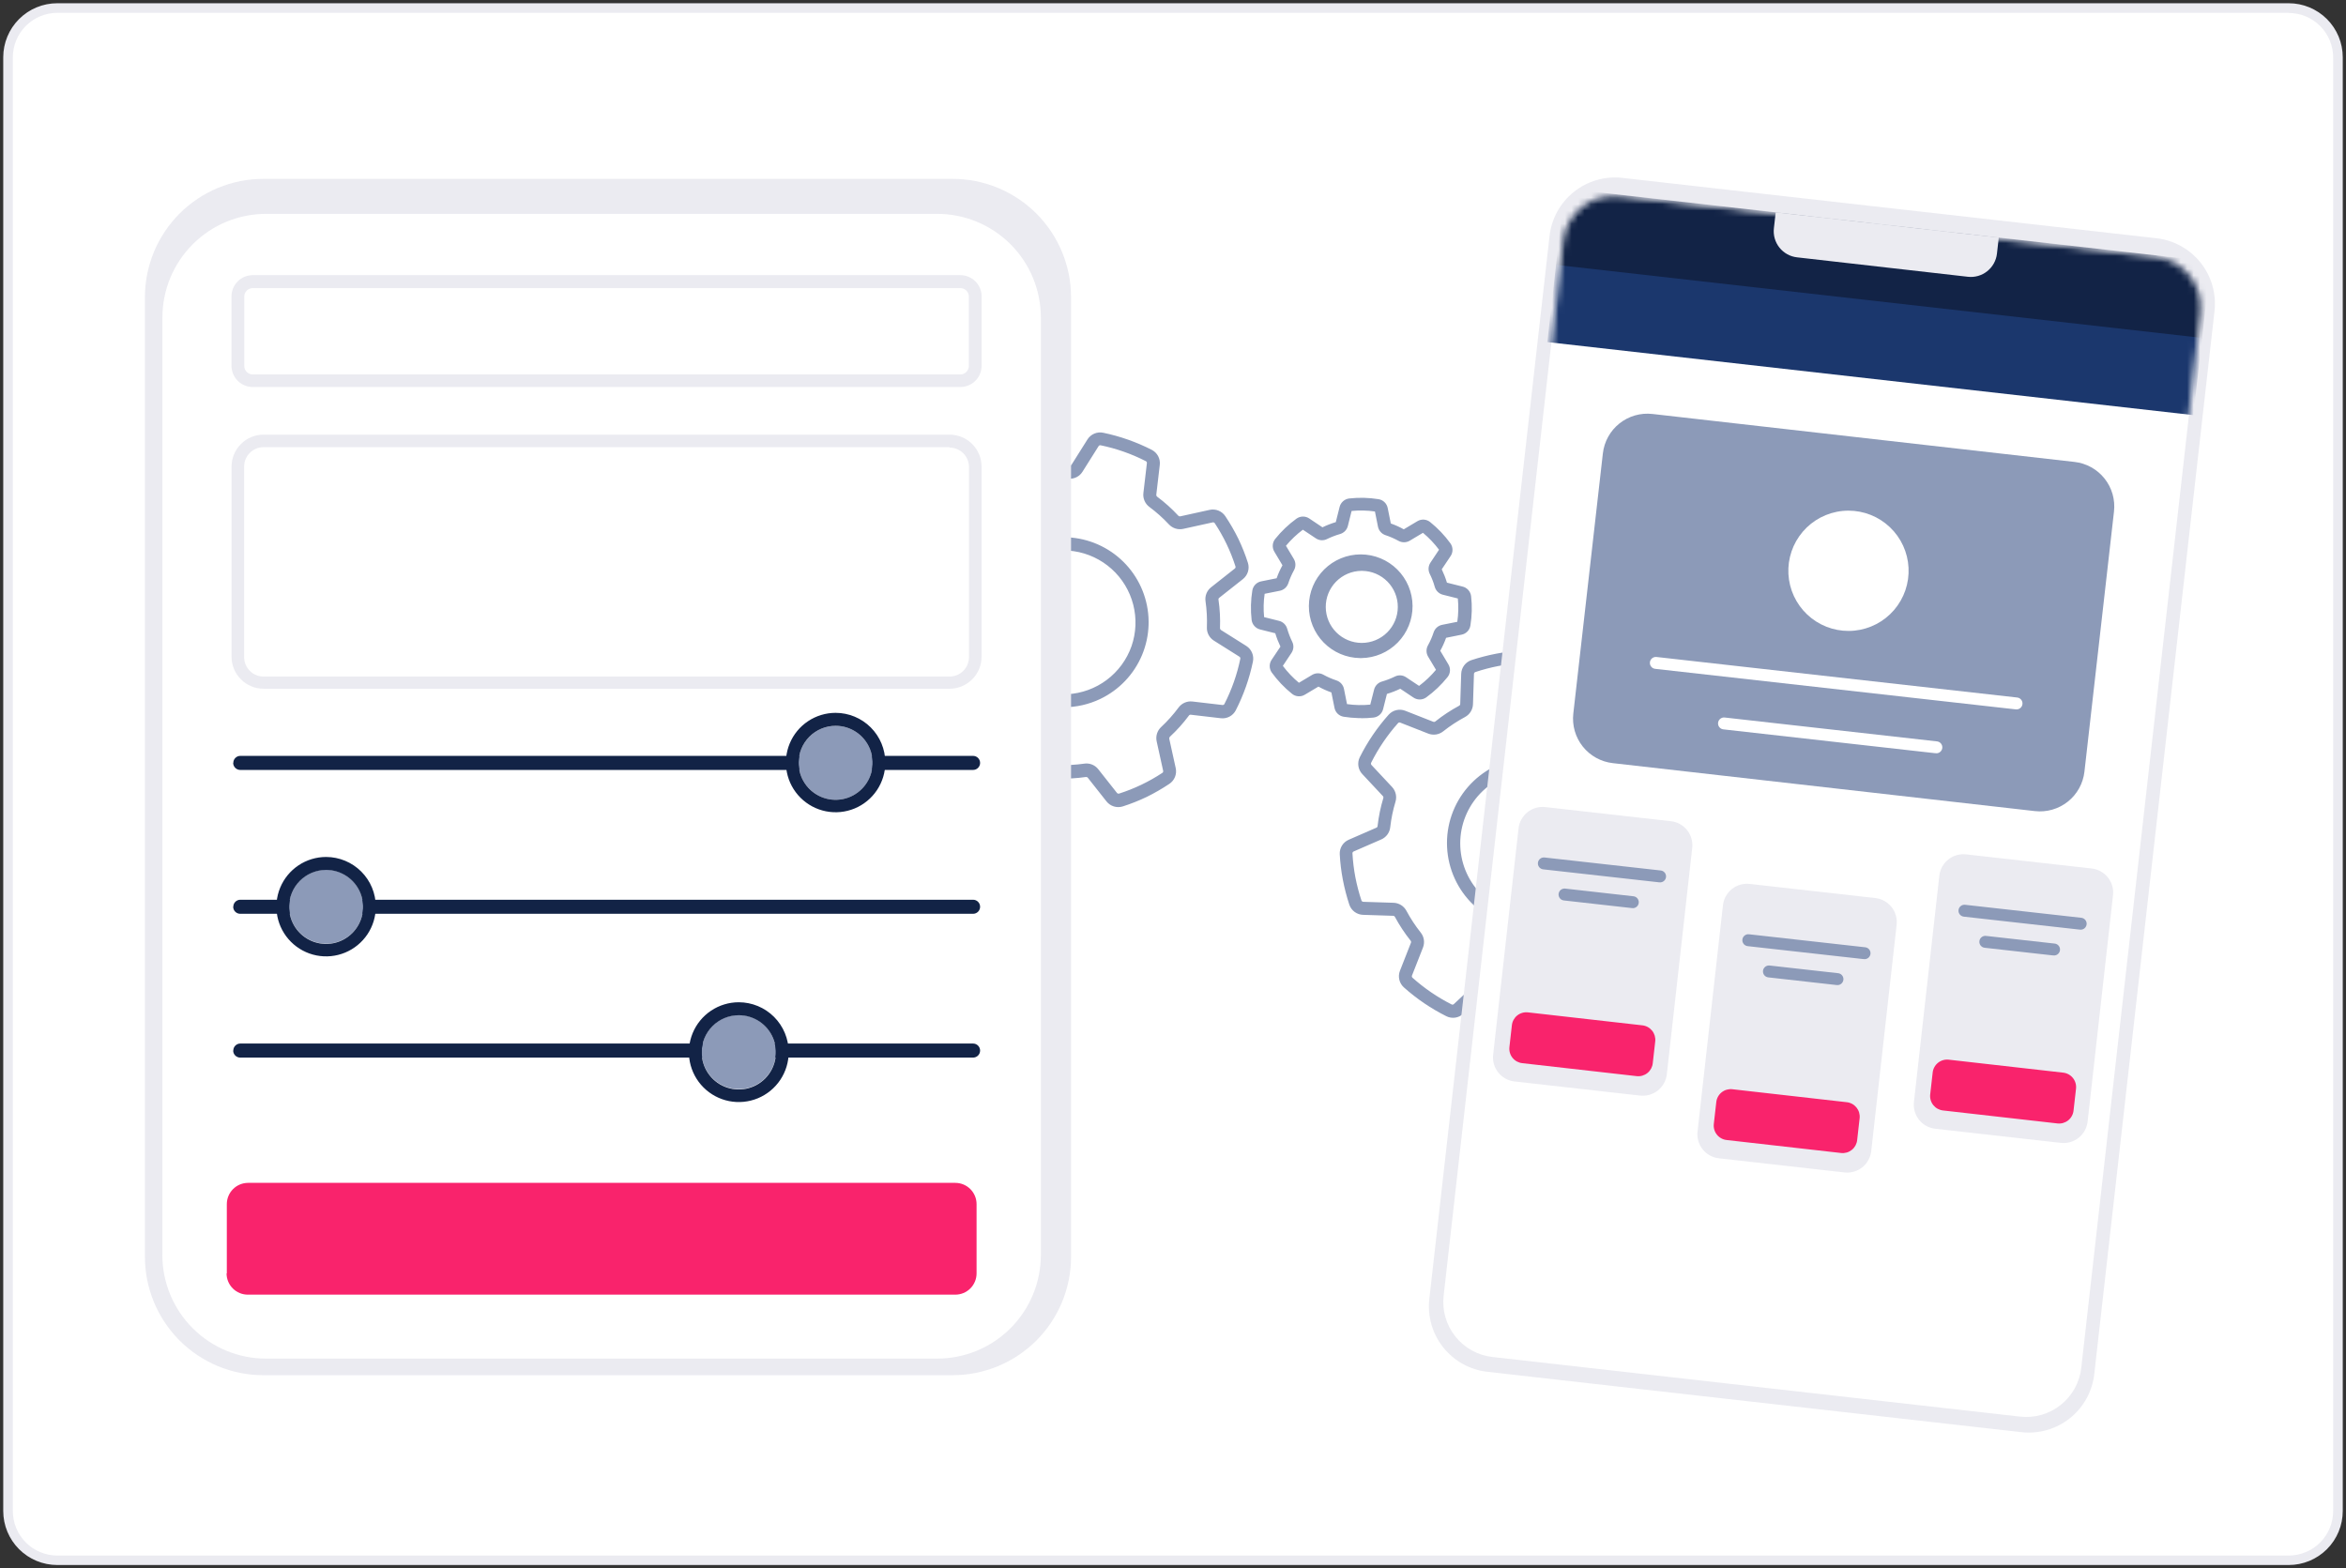 <svg width="362" height="242" viewBox="0 0 362 242" fill="none" xmlns="http://www.w3.org/2000/svg">
	<rect x="0" y="0" width="362" height="242" fill="#333333" stroke="none"/>
	<path d="M1 233.16V8.84C1 6.761 1.826 4.767 3.296 3.296C4.767 1.826 6.761 1 8.84 1H353.16C355.239 1 357.233 1.826 358.704 3.296C360.174 4.767 361 6.761 361 8.84V233.16C361 234.19 360.797 235.209 360.403 236.16C360.009 237.111 359.432 237.976 358.704 238.704C357.976 239.432 357.111 240.009 356.16 240.403C355.209 240.797 354.19 241 353.16 241H8.84C6.761 241 4.767 240.174 3.296 238.704C1.826 237.233 1 235.239 1 233.16Z" fill="white"/>
	<path d="M1 233.16V8.84C1 6.761 1.826 4.767 3.296 3.296C4.767 1.826 6.761 1 8.84 1H353.16C355.239 1 357.233 1.826 358.704 3.296C360.174 4.767 361 6.761 361 8.84V233.16C361 234.19 360.797 235.209 360.403 236.16C360.009 237.111 359.432 237.976 358.704 238.704C357.976 239.432 357.111 240.009 356.16 240.403C355.209 240.797 354.19 241 353.16 241H8.84C6.761 241 4.767 240.174 3.296 238.704C1.826 237.233 1 235.239 1 233.16Z" stroke="#EBEBF1" stroke-miterlimit="10"/>
	<path d="M353.16 1H8.84C6.761 1 4.767 1.826 3.296 3.296C1.826 4.767 1 6.761 1 8.84V233.16C1 235.239 1.826 237.233 3.296 238.704C4.767 240.174 6.761 241 8.84 241H353.16C354.19 241 355.209 240.797 356.16 240.403C357.111 240.009 357.976 239.432 358.704 238.704C359.432 237.976 360.009 237.111 360.403 236.16C360.797 235.209 361 234.19 361 233.16V8.84C361 6.761 360.174 4.767 358.704 3.296C357.233 1.826 355.239 1 353.16 1ZM353.16 2C354.979 2.003 356.722 2.726 358.008 4.012C359.294 5.298 360.017 7.041 360.02 8.86V233.18C360.017 234.999 359.294 236.742 358.008 238.028C356.722 239.314 354.979 240.037 353.16 240.04H8.84C7.021 240.037 5.278 239.314 3.992 238.028C2.706 236.742 1.983 234.999 1.98 233.18V8.84C1.983 7.021 2.706 5.278 3.992 3.992C5.278 2.706 7.021 1.983 8.84 1.98H353.16" fill="#EBEBF1"/>
	<path d="M210.06 88.09C208.592 88.108 207.191 88.707 206.162 89.755C205.133 90.803 204.561 92.216 204.571 93.684C204.58 95.153 205.17 96.558 206.211 97.593C207.253 98.628 208.662 99.209 210.13 99.209C211.599 99.209 213.008 98.628 214.05 97.593C215.091 96.558 215.681 95.153 215.69 93.684C215.7 92.216 215.127 90.803 214.099 89.755C213.07 88.707 211.669 88.108 210.2 88.09H210.06ZM210.06 101.55H209.87C207.757 101.525 205.74 100.664 204.258 99.156C202.777 97.649 201.953 95.616 201.966 93.503C201.978 91.389 202.827 89.367 204.325 87.876C205.824 86.386 207.852 85.55 209.965 85.55C212.079 85.55 214.107 86.386 215.606 87.876C217.104 89.367 217.953 91.389 217.965 93.503C217.978 95.616 217.154 97.649 215.672 99.156C214.191 100.664 212.174 101.525 210.06 101.55ZM154.06 100.81C155.01 102.797 156.527 104.457 158.421 105.581C160.315 106.706 162.499 107.243 164.698 107.125C166.897 107.007 169.012 106.24 170.775 104.92C172.537 103.6 173.869 101.787 174.6 99.71C175.317 97.64 175.407 95.405 174.859 93.285C174.311 91.165 173.15 89.253 171.521 87.789C169.892 86.326 167.868 85.375 165.701 85.057C163.534 84.739 161.322 85.067 159.34 86C156.679 87.277 154.633 89.558 153.651 92.341C152.668 95.125 152.83 98.185 154.1 100.85L154.06 100.81ZM164.12 109.14C160.893 109.14 157.779 107.951 155.373 105.8C152.967 103.649 151.439 100.686 151.08 97.479C150.721 94.272 151.556 91.045 153.427 88.415C155.297 85.785 158.072 83.937 161.219 83.224C164.367 82.511 167.667 82.983 170.488 84.55C173.31 86.117 175.454 88.668 176.513 91.717C177.571 94.766 177.468 98.098 176.225 101.076C174.981 104.054 172.683 106.469 169.77 107.86C168.006 108.701 166.075 109.138 164.12 109.14ZM207.84 108.65C209.033 108.823 210.242 108.849 211.44 108.73L212.031 106.41C212.106 106.115 212.258 105.846 212.47 105.628C212.682 105.411 212.948 105.253 213.24 105.17C213.928 104.97 214.597 104.712 215.24 104.4C215.512 104.261 215.816 104.198 216.121 104.217C216.425 104.237 216.718 104.338 216.97 104.51L218.97 105.84C219.935 105.118 220.811 104.286 221.58 103.36L220.35 101.3C220.199 101.037 220.119 100.738 220.119 100.435C220.119 100.131 220.199 99.832 220.35 99.57C220.703 98.932 220.995 98.262 221.22 97.57C221.318 97.281 221.489 97.023 221.717 96.821C221.945 96.619 222.222 96.481 222.52 96.42L224.87 95.95C225.044 94.757 225.07 93.548 224.95 92.35L222.63 91.77C222.336 91.694 222.067 91.542 221.849 91.33C221.632 91.118 221.473 90.852 221.39 90.56C221.2 89.87 220.942 89.2 220.62 88.56C220.484 88.288 220.421 87.985 220.438 87.681C220.456 87.377 220.553 87.084 220.72 86.829L222.05 84.829C221.329 83.865 220.497 82.989 219.57 82.219L217.51 83.45C217.247 83.599 216.949 83.678 216.645 83.678C216.342 83.678 216.044 83.599 215.781 83.45C215.142 83.099 214.473 82.807 213.781 82.579C213.492 82.483 213.234 82.311 213.032 82.083C212.83 81.855 212.692 81.578 212.63 81.28L212.16 78.93C211.564 78.84 210.963 78.79 210.36 78.78C209.76 78.763 209.158 78.787 208.56 78.85L207.98 81.17C207.905 81.464 207.753 81.733 207.541 81.951C207.328 82.168 207.063 82.327 206.77 82.41C206.083 82.609 205.414 82.867 204.77 83.18C204.499 83.318 204.195 83.381 203.89 83.362C203.586 83.342 203.292 83.241 203.04 83.07L201.04 81.74C200.076 82.461 199.2 83.293 198.43 84.219L199.66 86.28C199.81 86.543 199.889 86.841 199.889 87.145C199.889 87.448 199.81 87.746 199.66 88.01C199.309 88.648 199.018 89.317 198.79 90.01C198.693 90.298 198.522 90.556 198.294 90.758C198.066 90.96 197.789 91.099 197.49 91.16L195.14 91.63C194.967 92.822 194.94 94.031 195.06 95.23L197.38 95.81C197.675 95.885 197.944 96.037 198.162 96.249C198.379 96.462 198.537 96.727 198.62 97.02C198.82 97.707 199.078 98.376 199.39 99.02C199.529 99.291 199.592 99.595 199.573 99.9C199.553 100.204 199.452 100.498 199.281 100.75L197.95 102.75C198.672 103.714 199.504 104.59 200.43 105.36L202.49 104.13C202.755 103.977 203.055 103.896 203.36 103.896C203.666 103.896 203.966 103.977 204.23 104.13C204.868 104.483 205.538 104.774 206.23 105C206.519 105.097 206.777 105.268 206.979 105.496C207.181 105.724 207.319 106.001 207.38 106.3L207.85 108.65H207.84ZM209.99 110.81H209.59C208.833 110.788 208.079 110.718 207.33 110.6C206.984 110.543 206.663 110.381 206.41 110.136C206.158 109.891 205.987 109.575 205.92 109.23L205.44 106.85C204.75 106.606 204.081 106.305 203.44 105.95L201.36 107.19C201.055 107.38 200.698 107.469 200.34 107.446C199.981 107.423 199.638 107.288 199.36 107.06C198.179 106.11 197.13 105.007 196.24 103.78C196.033 103.487 195.922 103.138 195.922 102.78C195.922 102.421 196.033 102.072 196.24 101.78L197.58 99.78C197.26 99.115 196.992 98.426 196.78 97.719L194.43 97.13C194.09 97.043 193.783 96.856 193.551 96.591C193.319 96.327 193.172 95.999 193.13 95.65C192.96 94.142 192.997 92.618 193.24 91.12C193.297 90.773 193.459 90.452 193.704 90.2C193.949 89.947 194.265 89.776 194.61 89.71L196.99 89.23C197.234 88.539 197.535 87.87 197.89 87.23L196.65 85.15C196.46 84.844 196.371 84.487 196.394 84.129C196.417 83.77 196.553 83.428 196.78 83.15C197.73 81.968 198.833 80.919 200.06 80.03C200.353 79.823 200.702 79.711 201.06 79.711C201.419 79.711 201.768 79.823 202.06 80.03L204.06 81.37C204.725 81.049 205.414 80.781 206.12 80.57L206.71 78.219C206.797 77.879 206.985 77.572 207.249 77.34C207.513 77.108 207.841 76.961 208.19 76.92C208.944 76.836 209.702 76.803 210.46 76.82C211.218 76.841 211.972 76.911 212.72 77.03C213.067 77.087 213.388 77.248 213.64 77.493C213.893 77.738 214.064 78.055 214.13 78.4L214.61 80.78C215.301 81.023 215.97 81.324 216.61 81.68L218.69 80.439C218.996 80.249 219.353 80.16 219.711 80.183C220.07 80.207 220.413 80.342 220.69 80.57C221.872 81.519 222.921 82.622 223.81 83.85C224.018 84.142 224.129 84.491 224.129 84.85C224.129 85.208 224.018 85.557 223.81 85.85L222.47 87.85C222.79 88.515 223.057 89.203 223.27 89.91L225.62 90.5C225.979 90.573 226.305 90.757 226.553 91.026C226.801 91.296 226.957 91.636 227 92C227.171 93.507 227.134 95.032 226.89 96.53C226.834 96.876 226.672 97.198 226.427 97.45C226.182 97.702 225.866 97.873 225.52 97.939L223.14 98.42C222.897 99.11 222.596 99.779 222.24 100.42L223.48 102.5C223.671 102.805 223.76 103.162 223.737 103.52C223.714 103.879 223.578 104.222 223.35 104.5C222.401 105.681 221.298 106.73 220.07 107.62C219.778 107.827 219.429 107.938 219.07 107.938C218.712 107.938 218.363 107.827 218.07 107.62L216.07 106.28C215.406 106.601 214.717 106.868 214.01 107.08L213.42 109.43C213.335 109.771 213.148 110.078 212.884 110.311C212.619 110.543 212.29 110.689 211.94 110.73C211.323 110.797 210.702 110.831 210.08 110.83L209.99 110.81ZM146.2 110.27C146.522 110.27 146.84 110.337 147.134 110.466C147.428 110.595 147.693 110.783 147.91 111.02C148.828 112.002 149.832 112.898 150.91 113.7C151.238 113.942 151.497 114.267 151.66 114.64C151.823 115.014 151.885 115.424 151.84 115.83L151.3 120.45C151.291 120.51 151.3 120.573 151.327 120.628C151.353 120.684 151.397 120.73 151.45 120.76C153.662 121.891 156.017 122.719 158.45 123.22C158.511 123.229 158.574 123.22 158.629 123.194C158.685 123.167 158.73 123.123 158.76 123.07L161.24 119.13C161.461 118.786 161.766 118.506 162.127 118.317C162.489 118.127 162.893 118.035 163.3 118.05C164.637 118.1 165.976 118.03 167.3 117.84C167.703 117.778 168.116 117.824 168.495 117.974C168.874 118.123 169.207 118.37 169.46 118.69L172.35 122.35C172.388 122.399 172.44 122.436 172.499 122.455C172.557 122.475 172.621 122.476 172.68 122.46C175.044 121.705 177.291 120.628 179.36 119.26C179.411 119.225 179.449 119.176 179.471 119.118C179.492 119.061 179.495 118.999 179.48 118.94L178.48 114.4C178.392 114.001 178.411 113.586 178.533 113.196C178.656 112.806 178.879 112.456 179.18 112.18C180.162 111.263 181.059 110.258 181.86 109.18C182.102 108.851 182.427 108.592 182.801 108.429C183.175 108.265 183.585 108.204 183.99 108.25L188.62 108.79C188.681 108.799 188.744 108.79 188.799 108.763C188.855 108.737 188.9 108.693 188.93 108.64C190.062 106.428 190.89 104.073 191.39 101.64C191.399 101.579 191.389 101.517 191.362 101.462C191.336 101.407 191.293 101.361 191.24 101.33L187.3 98.85C186.955 98.632 186.675 98.326 186.486 97.964C186.298 97.602 186.21 97.197 186.23 96.79C186.281 95.453 186.211 94.114 186.02 92.79C185.959 92.387 186.005 91.974 186.154 91.595C186.304 91.216 186.551 90.883 186.87 90.63L190.53 87.74C190.581 87.703 190.618 87.651 190.638 87.592C190.658 87.533 190.659 87.469 190.64 87.41C189.886 85.046 188.809 82.799 187.44 80.73C187.406 80.679 187.356 80.641 187.299 80.62C187.242 80.598 187.18 80.595 187.12 80.61L182.58 81.61C182.182 81.698 181.766 81.68 181.377 81.557C180.987 81.434 180.637 81.211 180.36 80.91C179.443 79.928 178.439 79.031 177.36 78.23C177.032 77.988 176.773 77.663 176.61 77.289C176.446 76.915 176.384 76.505 176.43 76.1L176.97 71.48C176.98 71.419 176.971 71.356 176.944 71.301C176.918 71.246 176.874 71.2 176.82 71.17C174.609 70.038 172.254 69.21 169.82 68.71C169.76 68.7 169.697 68.709 169.642 68.736C169.586 68.763 169.54 68.806 169.51 68.86L167.03 72.8C166.814 73.146 166.509 73.428 166.147 73.616C165.784 73.805 165.378 73.892 164.97 73.87C163.634 73.819 162.295 73.889 160.97 74.079C160.568 74.138 160.156 74.09 159.778 73.941C159.399 73.792 159.065 73.547 158.81 73.23L155.92 69.57C155.884 69.519 155.832 69.482 155.773 69.462C155.714 69.442 155.65 69.441 155.59 69.46C154.412 69.84 153.259 70.297 152.14 70.829C151.023 71.365 149.944 71.977 148.91 72.66C148.86 72.694 148.822 72.744 148.8 72.801C148.779 72.858 148.776 72.92 148.79 72.98L149.79 77.52C149.879 77.918 149.86 78.334 149.738 78.723C149.615 79.113 149.392 79.463 149.09 79.74C148.108 80.657 147.211 81.661 146.41 82.74C146.167 83.067 145.843 83.325 145.469 83.488C145.095 83.651 144.686 83.714 144.28 83.67L139.66 83.13C139.6 83.124 139.539 83.135 139.484 83.161C139.43 83.187 139.383 83.228 139.35 83.28C138.219 85.491 137.391 87.846 136.89 90.28C136.882 90.34 136.892 90.402 136.918 90.457C136.945 90.513 136.988 90.558 137.04 90.59L140.98 93.07C141.323 93.29 141.603 93.596 141.792 93.957C141.981 94.318 142.074 94.722 142.06 95.13C142.01 96.466 142.08 97.805 142.27 99.13C142.33 99.532 142.283 99.944 142.134 100.323C141.984 100.702 141.739 101.035 141.42 101.29L137.76 104.18C137.71 104.216 137.672 104.268 137.653 104.327C137.633 104.386 137.632 104.45 137.65 104.51C138.031 105.688 138.488 106.841 139.02 107.96C139.556 109.077 140.168 110.156 140.85 111.19C140.885 111.24 140.935 111.278 140.992 111.3C141.049 111.321 141.111 111.325 141.17 111.31L145.71 110.31C145.874 110.27 146.042 110.25 146.21 110.25L146.2 110.27ZM158.47 125.27C158.316 125.268 158.162 125.251 158.01 125.22C155.407 124.678 152.888 123.79 150.52 122.58C150.104 122.363 149.763 122.026 149.544 121.611C149.324 121.197 149.236 120.725 149.29 120.26L149.83 115.63C149.835 115.573 149.824 115.517 149.8 115.466C149.775 115.415 149.737 115.371 149.69 115.34C148.519 114.468 147.432 113.491 146.44 112.42C146.402 112.377 146.354 112.344 146.3 112.325C146.245 112.305 146.187 112.3 146.13 112.31L141.59 113.31C141.13 113.41 140.65 113.369 140.215 113.19C139.779 113.011 139.408 112.704 139.15 112.31C138.408 111.198 137.74 110.039 137.15 108.84C136.576 107.641 136.085 106.405 135.68 105.14C135.542 104.692 135.541 104.214 135.678 103.766C135.816 103.318 136.085 102.922 136.45 102.63L140.11 99.74C140.154 99.704 140.188 99.658 140.207 99.605C140.226 99.552 140.231 99.495 140.22 99.439C140.009 97.993 139.932 96.53 139.99 95.07C139.993 95.013 139.981 94.957 139.957 94.907C139.933 94.856 139.896 94.813 139.85 94.78L135.91 92.3C135.518 92.045 135.213 91.677 135.034 91.245C134.856 90.813 134.813 90.337 134.91 89.88C135.452 87.276 136.34 84.757 137.55 82.39C137.764 81.971 138.102 81.629 138.517 81.409C138.932 81.189 139.404 81.102 139.87 81.16L144.49 81.7C144.547 81.704 144.603 81.693 144.654 81.669C144.705 81.644 144.749 81.606 144.78 81.56C145.652 80.389 146.629 79.301 147.7 78.31C147.744 78.272 147.776 78.223 147.795 78.169C147.815 78.115 147.82 78.056 147.81 78L146.81 73.46C146.71 72.999 146.751 72.519 146.93 72.084C147.109 71.648 147.416 71.277 147.81 71.02C148.922 70.278 150.081 69.61 151.28 69.02C152.479 68.446 153.715 67.955 154.98 67.55C155.428 67.411 155.906 67.41 156.354 67.547C156.802 67.685 157.198 67.954 157.49 68.32L160.38 71.98C160.416 72.023 160.462 72.057 160.515 72.076C160.568 72.096 160.625 72.1 160.68 72.09C162.127 71.878 163.59 71.801 165.05 71.86C165.106 71.86 165.161 71.847 165.212 71.823C165.262 71.799 165.306 71.763 165.34 71.719L167.82 67.78C168.075 67.388 168.443 67.082 168.875 66.904C169.307 66.725 169.783 66.682 170.24 66.78C172.844 67.322 175.363 68.21 177.73 69.42C178.147 69.636 178.487 69.973 178.707 70.388C178.927 70.802 179.015 71.274 178.96 71.74L178.42 76.36C178.416 76.416 178.427 76.473 178.451 76.523C178.476 76.574 178.514 76.618 178.56 76.65C179.732 77.521 180.819 78.498 181.81 79.57C181.847 79.612 181.894 79.644 181.946 79.663C181.999 79.683 182.055 79.688 182.11 79.68L186.65 78.68C187.111 78.578 187.591 78.618 188.027 78.797C188.463 78.976 188.834 79.284 189.09 79.68C189.832 80.791 190.501 81.95 191.09 83.15C191.664 84.348 192.156 85.584 192.56 86.85C192.701 87.297 192.702 87.776 192.565 88.224C192.427 88.672 192.157 89.068 191.79 89.36L188.13 92.25C188.086 92.284 188.052 92.331 188.032 92.384C188.013 92.437 188.009 92.494 188.02 92.55C188.232 93.996 188.309 95.459 188.25 96.92C188.248 96.976 188.26 97.032 188.284 97.082C188.308 97.133 188.345 97.177 188.39 97.21L192.33 99.689C192.722 99.944 193.028 100.312 193.206 100.744C193.385 101.176 193.428 101.652 193.33 102.11C192.788 104.713 191.901 107.232 190.69 109.6C190.477 110.018 190.139 110.36 189.724 110.58C189.309 110.8 188.837 110.887 188.37 110.83L183.74 110.29C183.684 110.282 183.626 110.291 183.574 110.316C183.523 110.341 183.48 110.38 183.45 110.43C182.579 111.601 181.602 112.689 180.53 113.68C180.487 113.718 180.455 113.766 180.435 113.82C180.416 113.875 180.411 113.933 180.42 113.99L181.42 118.53C181.521 118.99 181.479 119.47 181.301 119.905C181.122 120.341 180.815 120.712 180.42 120.97C179.309 121.711 178.15 122.38 176.95 122.97C175.752 123.544 174.516 124.035 173.25 124.44C172.803 124.58 172.324 124.581 171.876 124.444C171.428 124.306 171.032 124.036 170.74 123.67L167.85 120.01C167.814 119.967 167.767 119.935 167.715 119.916C167.662 119.897 167.606 119.891 167.55 119.9C166.104 120.111 164.641 120.188 163.18 120.13C163.124 120.125 163.068 120.136 163.017 120.16C162.966 120.185 162.922 120.223 162.89 120.27L160.41 124.21C160.198 124.547 159.902 124.824 159.552 125.014C159.202 125.205 158.809 125.303 158.41 125.3L158.47 125.27ZM236.47 119.01C235.759 119.012 235.05 119.079 234.35 119.21C231.542 119.749 229.05 121.349 227.389 123.677C225.729 126.006 225.028 128.883 225.433 131.714C225.838 134.545 227.316 137.112 229.562 138.882C231.808 140.651 234.649 141.489 237.496 141.22C240.343 140.952 242.978 139.598 244.853 137.439C246.729 135.28 247.701 132.483 247.569 129.626C247.437 126.769 246.211 124.073 244.144 122.097C242.078 120.12 239.33 119.015 236.47 119.01ZM236.47 143.28C233.081 143.281 229.821 141.977 227.367 139.639C224.913 137.301 223.454 134.108 223.291 130.723C223.128 127.337 224.275 124.019 226.493 121.457C228.712 118.894 231.831 117.284 235.205 116.96C238.579 116.636 241.948 117.623 244.614 119.717C247.279 121.811 249.036 124.85 249.52 128.205C250.005 131.56 249.179 134.972 247.215 137.734C245.25 140.496 242.298 142.396 238.97 143.04C238.147 143.199 237.31 143.279 236.47 143.28ZM229.41 151.17C229.641 151.168 229.87 151.201 230.09 151.27C231.373 151.659 232.688 151.93 234.02 152.08C234.426 152.123 234.814 152.273 235.144 152.513C235.474 152.754 235.735 153.076 235.9 153.45L237.76 157.72C237.784 157.777 237.825 157.825 237.876 157.859C237.928 157.893 237.989 157.91 238.05 157.91C240.529 157.776 242.977 157.308 245.33 156.52C245.387 156.497 245.436 156.458 245.471 156.409C245.507 156.359 245.527 156.3 245.531 156.24L245.68 151.58C245.693 151.167 245.814 150.764 246.032 150.413C246.25 150.062 246.556 149.774 246.92 149.58C248.1 148.947 249.222 148.211 250.27 147.38C250.589 147.124 250.969 146.956 251.373 146.893C251.776 146.83 252.189 146.874 252.57 147.02L256.9 148.72C256.957 148.745 257.021 148.751 257.082 148.739C257.143 148.726 257.198 148.695 257.24 148.65C258.892 146.799 260.291 144.738 261.4 142.52C261.425 142.463 261.433 142.401 261.422 142.34C261.411 142.28 261.383 142.224 261.34 142.18L258.16 138.78C257.884 138.479 257.691 138.112 257.6 137.714C257.508 137.316 257.522 136.901 257.64 136.51C258.03 135.227 258.301 133.912 258.45 132.58C258.494 132.174 258.644 131.786 258.884 131.456C259.125 131.126 259.447 130.865 259.82 130.7L264.09 128.84C264.148 128.817 264.198 128.777 264.232 128.725C264.266 128.673 264.283 128.612 264.281 128.55C264.211 127.311 264.061 126.078 263.83 124.86C263.595 123.644 263.281 122.445 262.89 121.27C262.868 121.213 262.829 121.164 262.78 121.129C262.73 121.093 262.671 121.073 262.61 121.07L257.95 120.92C257.537 120.908 257.135 120.787 256.783 120.569C256.432 120.351 256.145 120.045 255.95 119.68C255.318 118.5 254.582 117.379 253.75 116.33C253.495 116.011 253.327 115.631 253.264 115.227C253.201 114.824 253.245 114.411 253.39 114.03L255.09 109.7C255.116 109.643 255.122 109.579 255.11 109.518C255.097 109.457 255.066 109.402 255.02 109.36C253.17 107.708 251.109 106.309 248.89 105.2C248.834 105.175 248.772 105.167 248.711 105.178C248.651 105.189 248.595 105.217 248.55 105.26L245.15 108.44C244.85 108.716 244.482 108.909 244.084 109.001C243.686 109.092 243.271 109.078 242.88 108.96C241.598 108.57 240.282 108.299 238.95 108.15C238.545 108.106 238.157 107.956 237.827 107.716C237.497 107.476 237.236 107.153 237.07 106.78L235.21 102.51C235.189 102.451 235.149 102.401 235.097 102.367C235.045 102.332 234.983 102.316 234.92 102.32C233.682 102.387 232.449 102.538 231.23 102.77C230.015 103.005 228.816 103.319 227.64 103.71C227.584 103.732 227.535 103.771 227.5 103.82C227.464 103.87 227.444 103.929 227.44 103.99L227.29 108.65C227.279 109.063 227.158 109.466 226.94 109.817C226.722 110.168 226.415 110.455 226.05 110.65C224.871 111.282 223.749 112.018 222.7 112.85C222.382 113.105 222.002 113.273 221.598 113.336C221.195 113.399 220.782 113.355 220.4 113.21L216.07 111.51C216.014 111.485 215.95 111.478 215.889 111.49C215.828 111.503 215.773 111.534 215.73 111.58C214.079 113.43 212.68 115.491 211.57 117.71C211.546 117.766 211.538 117.828 211.549 117.889C211.559 117.949 211.588 118.005 211.63 118.05L214.81 121.45C215.087 121.75 215.28 122.118 215.371 122.516C215.463 122.914 215.449 123.329 215.33 123.72C214.941 125.002 214.67 126.318 214.52 127.65C214.477 128.056 214.327 128.443 214.087 128.773C213.846 129.103 213.524 129.364 213.15 129.53L208.88 131.39C208.823 131.412 208.773 131.452 208.739 131.504C208.705 131.556 208.688 131.618 208.69 131.68C208.759 132.918 208.909 134.151 209.14 135.37C209.376 136.585 209.69 137.784 210.08 138.96C210.103 139.016 210.142 139.065 210.191 139.1C210.241 139.136 210.3 139.156 210.36 139.16L215.02 139.31C215.434 139.321 215.836 139.442 216.188 139.66C216.539 139.878 216.826 140.185 217.02 140.55C217.653 141.73 218.389 142.851 219.22 143.9C219.476 144.218 219.644 144.598 219.707 145.002C219.77 145.405 219.726 145.818 219.58 146.2L217.88 150.53C217.855 150.587 217.849 150.65 217.861 150.711C217.874 150.772 217.905 150.827 217.95 150.87C219.778 152.505 221.812 153.893 224 155C224.057 155.024 224.119 155.032 224.18 155.021C224.24 155.011 224.296 154.982 224.34 154.94L227.74 151.76C228.17 151.362 228.735 151.14 229.32 151.14L229.41 151.17ZM238.031 159.91C237.582 159.905 237.145 159.772 236.771 159.525C236.396 159.279 236.101 158.93 235.92 158.52L234.06 154.25C234.037 154.197 234 154.152 233.952 154.12C233.904 154.088 233.848 154.07 233.79 154.07C232.34 153.908 230.907 153.613 229.51 153.19C229.456 153.173 229.399 153.17 229.343 153.18C229.287 153.191 229.235 153.214 229.19 153.25L225.79 156.43C225.449 156.753 225.017 156.963 224.552 157.033C224.087 157.102 223.612 157.028 223.19 156.82C220.813 155.631 218.603 154.131 216.62 152.36C216.272 152.044 216.028 151.631 215.921 151.173C215.813 150.716 215.848 150.237 216.02 149.8L217.72 145.47C217.74 145.416 217.745 145.358 217.734 145.301C217.724 145.245 217.698 145.193 217.66 145.15C216.75 144.007 215.943 142.786 215.25 141.5C215.226 141.448 215.187 141.405 215.14 141.373C215.093 141.341 215.037 141.323 214.98 141.32L210.32 141.17C209.852 141.154 209.399 140.997 209.022 140.718C208.646 140.44 208.362 140.053 208.21 139.61C207.796 138.349 207.462 137.063 207.21 135.76C206.96 134.456 206.799 133.136 206.73 131.81C206.707 131.34 206.827 130.875 207.076 130.477C207.324 130.078 207.689 129.765 208.12 129.58L212.39 127.72C212.443 127.697 212.488 127.659 212.52 127.611C212.552 127.563 212.57 127.507 212.57 127.45C212.734 125.999 213.028 124.567 213.45 123.17C213.469 123.116 213.473 123.058 213.463 123.002C213.452 122.946 213.427 122.893 213.39 122.85L210.21 119.45C209.888 119.108 209.677 118.676 209.607 118.211C209.538 117.746 209.612 117.271 209.82 116.85C211.009 114.472 212.509 112.262 214.281 110.28C214.596 109.931 215.009 109.687 215.467 109.58C215.924 109.473 216.403 109.507 216.84 109.68L221.17 111.38C221.224 111.399 221.282 111.404 221.339 111.393C221.395 111.383 221.447 111.357 221.49 111.32C222.633 110.409 223.854 109.603 225.14 108.91C225.192 108.885 225.236 108.847 225.267 108.799C225.299 108.752 225.317 108.697 225.32 108.64L225.47 103.98C225.486 103.511 225.643 103.058 225.922 102.682C226.2 102.305 226.587 102.021 227.031 101.87C228.291 101.455 229.577 101.121 230.88 100.87C232.201 100.616 233.538 100.456 234.88 100.39C235.35 100.364 235.816 100.484 236.215 100.733C236.614 100.982 236.926 101.347 237.11 101.78L238.97 106.05C238.993 106.102 239.031 106.147 239.079 106.179C239.127 106.211 239.183 106.229 239.24 106.23C240.691 106.393 242.123 106.687 243.52 107.11C243.574 107.128 243.632 107.132 243.688 107.122C243.744 107.111 243.797 107.086 243.84 107.05L247.24 103.87C247.582 103.547 248.014 103.336 248.479 103.266C248.944 103.197 249.419 103.271 249.84 103.48C252.218 104.669 254.428 106.168 256.41 107.94C256.759 108.255 257.003 108.669 257.11 109.126C257.217 109.583 257.183 110.062 257.01 110.5L255.31 114.83C255.291 114.883 255.286 114.941 255.297 114.998C255.307 115.054 255.333 115.107 255.37 115.15C256.281 116.292 257.088 117.514 257.781 118.8C257.805 118.851 257.844 118.895 257.891 118.926C257.938 118.958 257.993 118.976 258.05 118.98L262.71 119.13C263.179 119.145 263.632 119.302 264.008 119.581C264.385 119.86 264.669 120.246 264.82 120.69C265.235 121.95 265.569 123.236 265.82 124.54C266.071 125.844 266.232 127.163 266.3 128.49C266.324 128.959 266.204 129.424 265.955 129.823C265.707 130.221 265.342 130.534 264.91 130.72L260.64 132.58C260.588 132.603 260.543 132.64 260.511 132.688C260.479 132.736 260.461 132.792 260.46 132.85C260.298 134.3 260.004 135.733 259.58 137.13C259.562 137.184 259.558 137.241 259.568 137.298C259.579 137.354 259.604 137.406 259.64 137.45L262.82 140.85C263.143 141.191 263.354 141.623 263.424 142.088C263.493 142.553 263.419 143.028 263.21 143.45C262.022 145.827 260.522 148.037 258.75 150.02C258.435 150.368 258.022 150.612 257.564 150.719C257.107 150.827 256.628 150.792 256.19 150.62L251.86 148.92C251.807 148.9 251.749 148.895 251.692 148.906C251.636 148.916 251.584 148.942 251.54 148.98C250.398 149.89 249.177 150.697 247.89 151.39C247.839 151.414 247.795 151.453 247.764 151.5C247.732 151.548 247.714 151.603 247.71 151.66L247.56 156.32C247.545 156.788 247.388 157.241 247.109 157.618C246.831 157.994 246.444 158.278 246 158.43C244.74 158.845 243.454 159.179 242.15 159.43C240.83 159.683 239.493 159.843 238.15 159.91H238.031Z" fill="#8C9AB8"/>
	<path d="M341.71 48L323.16 212C323.016 213.33 322.61 214.618 321.967 215.791C321.323 216.964 320.454 217.999 319.41 218.835C318.366 219.671 317.166 220.293 315.881 220.664C314.596 221.036 313.25 221.15 311.92 221L229.55 211.69C228.22 211.545 226.932 211.14 225.759 210.496C224.586 209.853 223.552 208.984 222.715 207.939C221.879 206.895 221.258 205.696 220.886 204.411C220.514 203.125 220.4 201.779 220.55 200.45L239.1 36.45C239.245 35.12 239.65 33.831 240.294 32.658C240.938 31.485 241.806 30.451 242.851 29.615C243.895 28.779 245.094 28.157 246.38 27.785C247.665 27.414 249.011 27.3 250.34 27.45L332.71 36.76C334.041 36.904 335.329 37.31 336.502 37.953C337.675 38.597 338.709 39.466 339.545 40.51C340.382 41.555 341.003 42.754 341.375 44.039C341.746 45.324 341.86 46.67 341.71 48Z" fill="#EBEBF1"/>
	<path d="M339.47 48.999L321.15 211.069C321.024 212.185 320.68 213.264 320.137 214.246C319.594 215.228 318.863 216.094 317.985 216.793C317.108 217.492 316.101 218.012 315.022 218.322C313.944 218.632 312.815 218.726 311.7 218.599L230.29 209.4C229.174 209.274 228.095 208.93 227.113 208.387C226.131 207.844 225.265 207.113 224.566 206.235C223.867 205.357 223.347 204.351 223.037 203.272C222.727 202.194 222.633 201.064 222.76 199.949L241.08 37.88C241.205 36.764 241.549 35.685 242.092 34.703C242.635 33.721 243.366 32.855 244.244 32.156C245.122 31.457 246.129 30.937 247.207 30.627C248.286 30.317 249.415 30.223 250.53 30.349L331.94 39.55C333.055 39.675 334.134 40.019 335.116 40.562C336.098 41.105 336.964 41.836 337.663 42.714C338.362 43.592 338.882 44.599 339.192 45.677C339.502 46.755 339.596 47.885 339.47 48.999Z" fill="white"/>
	<mask id="mask0_1567_4190" style="mask-type:luminance" maskUnits="userSpaceOnUse" x="222" y="30" width="118" height="189">
		<path d="M339.55 48.39L321.09 211.68C320.973 212.716 320.653 213.719 320.149 214.631C319.645 215.544 318.965 216.348 318.15 216.998C317.335 217.648 316.399 218.131 315.397 218.42C314.395 218.708 313.346 218.797 312.31 218.68L229.71 209.34C228.674 209.223 227.671 208.903 226.759 208.399C225.846 207.894 225.042 207.215 224.392 206.4C223.742 205.584 223.259 204.649 222.97 203.647C222.682 202.645 222.593 201.596 222.71 200.56L241.17 37.27C241.287 36.234 241.607 35.231 242.111 34.318C242.616 33.406 243.295 32.601 244.11 31.951C244.926 31.301 245.861 30.818 246.863 30.53C247.865 30.241 248.914 30.153 249.95 30.27L332.55 39.61C333.586 39.727 334.589 40.046 335.502 40.551C336.414 41.055 337.219 41.735 337.869 42.55C338.519 43.365 339.002 44.301 339.29 45.303C339.579 46.305 339.667 47.354 339.55 48.39Z" fill="white"/>
	</mask>
	<g mask="url(#mask0_1567_4190)">
		<mask id="mask1_1567_4190" style="mask-type:luminance" maskUnits="userSpaceOnUse" x="221" y="29" width="120" height="191">
			<path d="M340.5 29.25H221.75V219.75H340.5V29.25Z" fill="white"/>
		</mask>
		<g mask="url(#mask1_1567_4190)">
			<path d="M298.541 36.84C298.509 37.121 298.366 37.378 298.145 37.554C297.924 37.73 297.642 37.811 297.361 37.781L283.831 36.251C283.55 36.218 283.294 36.075 283.118 35.854C282.942 35.633 282.86 35.351 282.891 35.07C282.924 34.79 283.066 34.533 283.287 34.357C283.508 34.181 283.79 34.099 284.071 34.13L297.601 35.66C297.882 35.693 298.138 35.836 298.315 36.057C298.491 36.278 298.572 36.559 298.541 36.84Z" fill="#EBEBF1"/>
			<path d="M304.411 37.5C304.378 37.781 304.236 38.037 304.014 38.213C303.793 38.389 303.512 38.471 303.231 38.44C302.95 38.407 302.693 38.265 302.517 38.044C302.341 37.823 302.26 37.541 302.291 37.26C302.323 36.979 302.466 36.723 302.687 36.547C302.908 36.37 303.19 36.289 303.471 36.32C303.751 36.353 304.008 36.495 304.184 36.716C304.36 36.937 304.442 37.219 304.411 37.5Z" fill="#EBEBF1"/>
			<path d="M241.438 29.089L240.091 41.003L339.786 52.274L341.133 40.359L241.438 29.089Z" fill="#122346"/>
			<path d="M240.103 40.873L238.756 52.787L338.451 64.058L339.798 52.144L240.103 40.873Z" fill="#1B376D"/>
		</g>
	</g>
	<path d="M274 32.77L308.42 36.66L308.14 39.139C308.08 39.668 307.917 40.18 307.66 40.645C307.402 41.111 307.056 41.521 306.64 41.852C306.224 42.184 305.746 42.43 305.235 42.577C304.724 42.724 304.189 42.769 303.66 42.709L277.29 39.709C276.761 39.65 276.25 39.487 275.784 39.229C275.319 38.972 274.909 38.625 274.577 38.209C274.246 37.793 273.999 37.316 273.852 36.805C273.705 36.293 273.66 35.758 273.72 35.23L274 32.77Z" fill="#EBEBF1"/>
	<path d="M242.77 110.111L247.33 69.971C247.432 69.068 247.711 68.195 248.151 67.4C248.59 66.606 249.182 65.905 249.893 65.34C250.603 64.774 251.418 64.354 252.291 64.104C253.164 63.853 254.078 63.778 254.98 63.88L320.11 71.281C321.013 71.382 321.886 71.661 322.681 72.101C323.475 72.541 324.175 73.133 324.741 73.843C325.306 74.554 325.727 75.369 325.977 76.242C326.227 77.115 326.303 78.028 326.2 78.931L321.64 119.07C321.538 119.973 321.259 120.846 320.82 121.641C320.38 122.435 319.788 123.136 319.077 123.701C318.367 124.267 317.552 124.687 316.679 124.937C315.806 125.188 314.892 125.264 313.99 125.161L248.86 117.761C247.958 117.659 247.084 117.38 246.29 116.94C245.495 116.5 244.795 115.908 244.229 115.198C243.664 114.487 243.244 113.672 242.993 112.799C242.743 111.927 242.667 111.013 242.77 110.111Z" fill="#8C9AB8"/>
	<path d="M285.22 78.8C287.603 78.797 289.895 79.712 291.622 81.353C293.349 82.994 294.378 85.236 294.498 87.616C294.617 89.995 293.816 92.329 292.262 94.135C290.708 95.94 288.518 97.079 286.148 97.314C283.777 97.55 281.406 96.865 279.527 95.401C277.647 93.937 276.403 91.806 276.051 89.45C275.699 87.094 276.267 84.692 277.637 82.743C279.007 80.794 281.074 79.447 283.41 78.98C284.006 78.86 284.613 78.8 285.22 78.8Z" fill="white"/>
	<path d="M311.07 109.46H311L255.4 103.21C255.157 103.182 254.936 103.059 254.784 102.868C254.632 102.677 254.562 102.433 254.59 102.19C254.618 101.947 254.741 101.726 254.932 101.574C255.124 101.422 255.367 101.352 255.61 101.38L311.21 107.63C311.331 107.637 311.449 107.667 311.558 107.719C311.667 107.771 311.765 107.845 311.846 107.935C311.927 108.025 311.989 108.13 312.029 108.244C312.069 108.358 312.087 108.479 312.08 108.6C312.073 108.721 312.043 108.839 311.991 108.948C311.939 109.057 311.865 109.155 311.775 109.236C311.685 109.317 311.58 109.379 311.466 109.419C311.352 109.459 311.231 109.477 311.11 109.47L311.07 109.46Z" fill="white"/>
	<path d="M298.73 116.23H298.63L265.92 112.55C265.799 112.536 265.683 112.499 265.577 112.44C265.472 112.381 265.379 112.302 265.303 112.208C265.228 112.113 265.172 112.004 265.139 111.888C265.106 111.772 265.096 111.65 265.11 111.53C265.123 111.41 265.161 111.293 265.219 111.188C265.278 111.082 265.357 110.989 265.452 110.914C265.547 110.838 265.655 110.783 265.771 110.749C265.888 110.716 266.009 110.706 266.13 110.72L298.84 114.4C298.96 114.406 299.079 114.437 299.188 114.489C299.297 114.541 299.395 114.615 299.475 114.705C299.556 114.795 299.618 114.9 299.659 115.014C299.699 115.128 299.716 115.249 299.71 115.37C299.703 115.491 299.673 115.609 299.62 115.718C299.568 115.827 299.495 115.925 299.405 116.006C299.315 116.087 299.21 116.149 299.095 116.189C298.981 116.229 298.86 116.246 298.74 116.24L298.73 116.23Z" fill="white"/>
	<path d="M261.94 174.62L265.86 139.69C265.97 138.707 266.467 137.809 267.239 137.192C268.012 136.575 268.997 136.29 269.98 136.4L289.37 138.58C290.352 138.69 291.251 139.186 291.868 139.959C292.485 140.732 292.77 141.717 292.66 142.7L288.74 177.63C288.629 178.612 288.133 179.511 287.361 180.128C286.588 180.745 285.603 181.03 284.62 180.92L265.23 178.74C264.248 178.629 263.349 178.133 262.732 177.361C262.115 176.588 261.83 175.602 261.94 174.62Z" fill="#EBEBF1"/>
	<path d="M264.45 173.441L264.83 170.081C264.86 169.786 264.948 169.5 265.089 169.239C265.23 168.979 265.421 168.749 265.652 168.563C265.883 168.377 266.148 168.238 266.433 168.156C266.717 168.073 267.015 168.047 267.31 168.081L284.95 170.081C285.245 170.11 285.53 170.199 285.791 170.34C286.052 170.481 286.281 170.672 286.467 170.903C286.653 171.134 286.792 171.399 286.875 171.683C286.957 171.968 286.983 172.266 286.95 172.561L286.57 175.921C286.54 176.215 286.452 176.501 286.311 176.762C286.169 177.022 285.978 177.252 285.747 177.438C285.517 177.624 285.251 177.763 284.967 177.846C284.682 177.928 284.384 177.954 284.09 177.921L266.45 175.921C266.155 175.891 265.869 175.803 265.608 175.661C265.348 175.52 265.118 175.329 264.932 175.098C264.746 174.867 264.607 174.602 264.525 174.318C264.442 174.033 264.416 173.735 264.45 173.441Z" fill="#F9236C"/>
	<path d="M287.65 148H287.55L269.67 146C269.427 145.972 269.205 145.849 269.053 145.658C268.901 145.466 268.832 145.223 268.86 144.98C268.887 144.737 269.011 144.516 269.202 144.364C269.393 144.212 269.637 144.142 269.88 144.17L287.76 146.17C287.88 146.177 287.999 146.207 288.108 146.259C288.217 146.311 288.315 146.385 288.395 146.475C288.476 146.565 288.538 146.67 288.579 146.784C288.619 146.898 288.636 147.019 288.63 147.14C288.623 147.261 288.593 147.379 288.54 147.488C288.488 147.597 288.415 147.695 288.325 147.776C288.235 147.857 288.13 147.919 288.015 147.959C287.901 147.999 287.78 148.017 287.66 148.01L287.65 148Z" fill="#8C9AB8"/>
	<path d="M283.47 152H283.37L272.85 150.82C272.73 150.807 272.614 150.769 272.508 150.711C272.402 150.652 272.309 150.573 272.234 150.478C272.159 150.383 272.103 150.275 272.07 150.159C272.036 150.042 272.026 149.921 272.04 149.8C272.054 149.68 272.091 149.564 272.15 149.458C272.209 149.353 272.288 149.259 272.382 149.184C272.477 149.109 272.586 149.053 272.702 149.02C272.818 148.987 272.94 148.977 273.06 148.99L283.58 150.17C283.701 150.177 283.819 150.207 283.928 150.26C284.038 150.312 284.135 150.385 284.216 150.475C284.297 150.565 284.359 150.67 284.399 150.785C284.439 150.899 284.457 151.02 284.45 151.14C284.444 151.261 284.413 151.38 284.361 151.489C284.309 151.598 284.235 151.695 284.145 151.776C284.055 151.857 283.95 151.919 283.836 151.96C283.722 152 283.601 152.017 283.48 152.01L283.47 152Z" fill="#8C9AB8"/>
	<path d="M230.4 162.761L234.32 127.83C234.43 126.848 234.926 125.95 235.699 125.333C236.472 124.716 237.457 124.431 238.44 124.541L257.83 126.721C258.812 126.831 259.711 127.327 260.328 128.1C260.945 128.872 261.229 129.858 261.12 130.84L257.2 165.771C257.089 166.753 256.593 167.651 255.821 168.268C255.048 168.885 254.062 169.17 253.08 169.061L233.69 166.881C232.707 166.77 231.809 166.274 231.192 165.501C230.575 164.729 230.29 163.743 230.4 162.761Z" fill="#EBEBF1"/>
	<path d="M232.91 161.58L233.29 158.22C233.32 157.925 233.408 157.639 233.549 157.379C233.69 157.118 233.881 156.888 234.112 156.702C234.343 156.516 234.608 156.378 234.893 156.295C235.177 156.212 235.475 156.187 235.77 156.22L253.41 158.22C253.704 158.25 253.99 158.338 254.251 158.479C254.512 158.621 254.741 158.812 254.927 159.043C255.114 159.273 255.252 159.539 255.335 159.823C255.417 160.108 255.443 160.406 255.41 160.7L255.03 164.06C255 164.355 254.912 164.641 254.771 164.902C254.629 165.162 254.438 165.392 254.207 165.578C253.977 165.764 253.711 165.902 253.427 165.985C253.142 166.068 252.844 166.094 252.55 166.06L234.91 164.06C234.615 164.03 234.329 163.942 234.068 163.801C233.808 163.66 233.578 163.468 233.392 163.238C233.206 163.007 233.067 162.742 232.985 162.457C232.902 162.173 232.876 161.875 232.91 161.58Z" fill="#F9236C"/>
	<path d="M256.1 136.151H256L238.12 134.151C238 134.137 237.883 134.099 237.778 134.041C237.672 133.982 237.579 133.903 237.503 133.808C237.428 133.714 237.372 133.605 237.339 133.489C237.306 133.372 237.296 133.251 237.31 133.131C237.324 133.01 237.361 132.894 237.42 132.788C237.478 132.683 237.557 132.59 237.652 132.514C237.747 132.439 237.855 132.383 237.972 132.35C238.088 132.317 238.21 132.307 238.33 132.32L256.21 134.32C256.454 134.334 256.682 134.443 256.846 134.625C257.009 134.807 257.093 135.047 257.08 135.291C257.066 135.535 256.957 135.763 256.775 135.926C256.593 136.09 256.354 136.174 256.11 136.161L256.1 136.151Z" fill="#8C9AB8"/>
	<path d="M251.93 140.13H251.83L241.31 138.95C241.19 138.936 241.074 138.899 240.968 138.84C240.862 138.782 240.769 138.703 240.694 138.608C240.619 138.513 240.563 138.405 240.53 138.288C240.496 138.172 240.486 138.05 240.5 137.93C240.514 137.81 240.551 137.694 240.61 137.588C240.669 137.482 240.748 137.389 240.842 137.314C240.937 137.239 241.046 137.183 241.162 137.15C241.278 137.116 241.4 137.106 241.52 137.12L252 138.3C252.244 138.314 252.473 138.423 252.636 138.605C252.799 138.787 252.883 139.026 252.87 139.27C252.857 139.514 252.747 139.743 252.565 139.906C252.383 140.069 252.144 140.154 251.9 140.14L251.93 140.13Z" fill="#8C9AB8"/>
	<path d="M295.33 170.059L299.25 135.129C299.36 134.147 299.856 133.249 300.629 132.632C301.401 132.015 302.387 131.73 303.37 131.839L322.76 134.019C323.742 134.13 324.64 134.626 325.257 135.398C325.874 136.171 326.159 137.157 326.05 138.139L322.13 173.069C322.019 174.052 321.523 174.95 320.751 175.567C319.978 176.184 318.992 176.469 318.01 176.359L298.62 174.179C297.637 174.069 296.739 173.573 296.122 172.8C295.505 172.028 295.22 171.042 295.33 170.059Z" fill="#EBEBF1"/>
	<path d="M297.84 168.88L298.22 165.52C298.25 165.225 298.338 164.939 298.479 164.679C298.621 164.418 298.812 164.188 299.043 164.002C299.273 163.816 299.539 163.678 299.823 163.595C300.108 163.512 300.406 163.487 300.7 163.52L318.34 165.52C318.635 165.55 318.921 165.638 319.182 165.779C319.442 165.92 319.672 166.112 319.858 166.342C320.044 166.573 320.183 166.838 320.265 167.123C320.348 167.407 320.374 167.706 320.34 168L319.96 171.36C319.93 171.655 319.842 171.941 319.701 172.201C319.56 172.462 319.369 172.692 319.138 172.878C318.907 173.064 318.642 173.202 318.357 173.285C318.073 173.368 317.775 173.393 317.48 173.36L299.84 171.36C299.546 171.33 299.26 171.242 298.999 171.101C298.738 170.96 298.509 170.768 298.323 170.538C298.136 170.307 297.998 170.042 297.915 169.757C297.833 169.473 297.807 169.174 297.84 168.88Z" fill="#F9236C"/>
	<path d="M321 143.45H320.9L303.02 141.45C302.777 141.422 302.556 141.299 302.404 141.108C302.252 140.917 302.182 140.673 302.21 140.43C302.238 140.188 302.361 139.966 302.552 139.814C302.744 139.662 302.987 139.592 303.23 139.62L321.11 141.62C321.354 141.634 321.583 141.743 321.746 141.925C321.909 142.107 321.993 142.346 321.98 142.59C321.967 142.834 321.857 143.063 321.675 143.226C321.493 143.389 321.254 143.473 321.01 143.46L321 143.45Z" fill="#8C9AB8"/>
	<path d="M316.86 147.43H316.76L306.24 146.25C305.997 146.222 305.776 146.099 305.624 145.908C305.472 145.716 305.402 145.473 305.43 145.23C305.458 144.987 305.581 144.766 305.772 144.614C305.963 144.462 306.207 144.392 306.45 144.42L317 145.6C317.244 145.613 317.473 145.723 317.636 145.905C317.799 146.087 317.883 146.326 317.87 146.57C317.857 146.814 317.747 147.043 317.565 147.206C317.383 147.369 317.144 147.453 316.9 147.44L316.86 147.43Z" fill="#8C9AB8"/>
	<path d="M22.36 193.94V45.87C22.36 45.27 22.39 44.673 22.45 44.08C22.51 43.486 22.597 42.896 22.71 42.31C22.83 41.723 22.977 41.143 23.15 40.57C23.324 39.996 23.524 39.433 23.75 38.88C23.977 38.326 24.234 37.786 24.52 37.26C24.807 36.733 25.114 36.22 25.44 35.72C25.774 35.22 26.13 34.74 26.51 34.28C26.89 33.82 27.29 33.376 27.71 32.95C28.13 32.53 28.574 32.13 29.04 31.75C29.507 31.37 29.987 31.013 30.48 30.68C30.98 30.346 31.494 30.04 32.02 29.76C32.547 29.48 33.087 29.223 33.64 28.99C34.194 28.763 34.757 28.563 35.33 28.39C35.904 28.216 36.484 28.07 37.07 27.95C37.657 27.83 38.247 27.743 38.84 27.69C39.434 27.636 40.03 27.606 40.63 27.6H147C147.6 27.6 148.197 27.63 148.79 27.69C149.384 27.75 149.974 27.836 150.56 27.95C151.147 28.07 151.727 28.216 152.3 28.39C152.874 28.563 153.437 28.763 153.99 28.99C154.544 29.216 155.084 29.473 155.61 29.76C156.137 30.046 156.65 30.353 157.15 30.68C157.65 31.013 158.13 31.37 158.59 31.75C159.05 32.13 159.494 32.53 159.92 32.95C160.34 33.37 160.74 33.813 161.12 34.28C161.5 34.746 161.857 35.226 162.19 35.72C162.524 36.22 162.83 36.733 163.11 37.26C163.39 37.786 163.647 38.326 163.88 38.88C164.107 39.433 164.307 39.996 164.48 40.57C164.654 41.143 164.8 41.723 164.92 42.31C165.04 42.896 165.127 43.486 165.18 44.08C165.234 44.673 165.264 45.27 165.27 45.87V193.94C165.27 194.54 165.24 195.136 165.18 195.73C165.12 196.323 165.034 196.913 164.92 197.5C164.8 198.086 164.654 198.666 164.48 199.24C164.307 199.813 164.107 200.376 163.88 200.93C163.654 201.483 163.397 202.023 163.11 202.55C162.824 203.076 162.517 203.59 162.19 204.09C161.857 204.59 161.5 205.07 161.12 205.53C160.74 205.99 160.34 206.433 159.92 206.86C159.5 207.28 159.057 207.68 158.59 208.06C158.124 208.44 157.644 208.796 157.15 209.13C156.65 209.463 156.137 209.77 155.61 210.05C155.084 210.33 154.544 210.586 153.99 210.82C153.437 211.046 152.874 211.246 152.3 211.42C151.727 211.593 151.147 211.74 150.56 211.86C149.974 211.98 149.384 212.066 148.79 212.12C148.197 212.173 147.6 212.203 147 212.21H40.63C40.03 212.21 39.434 212.18 38.84 212.12C38.247 212.06 37.657 211.973 37.07 211.86C36.484 211.74 35.904 211.593 35.33 211.42C34.757 211.246 34.194 211.046 33.64 210.82C33.087 210.593 32.547 210.336 32.02 210.05C31.494 209.763 30.98 209.456 30.48 209.13C29.98 208.796 29.5 208.44 29.04 208.06C28.58 207.68 28.137 207.28 27.71 206.86C27.29 206.44 26.89 205.996 26.51 205.53C26.13 205.063 25.774 204.583 25.44 204.09C25.107 203.59 24.8 203.076 24.52 202.55C24.24 202.023 23.984 201.483 23.75 200.93C23.524 200.376 23.324 199.813 23.15 199.24C22.977 198.666 22.83 198.086 22.71 197.5C22.59 196.913 22.504 196.323 22.45 195.73C22.397 195.136 22.367 194.54 22.36 193.94Z" fill="#EBEBF1"/>
	<path d="M25.06 193.62V49C25.06 44.757 26.745 40.687 29.746 37.686C32.747 34.686 36.816 33 41.06 33H144.61C148.853 33 152.923 34.686 155.924 37.686C158.924 40.687 160.61 44.757 160.61 49V193.65C160.61 197.893 158.924 201.963 155.924 204.964C152.923 207.964 148.853 209.65 144.61 209.65H41.05C36.806 209.65 32.737 207.964 29.736 204.964C26.735 201.963 25.05 197.893 25.05 193.65L25.06 193.62Z" fill="white"/>
	<path d="M35.73 56.43V45.74C35.73 44.87 36.075 44.036 36.69 43.421C37.306 42.806 38.14 42.46 39.01 42.46H148.18C149.05 42.46 149.884 42.806 150.499 43.421C151.114 44.036 151.46 44.87 151.46 45.74V56.43C151.46 57.3 151.114 58.134 150.499 58.749C149.884 59.364 149.05 59.71 148.18 59.71H39C38.13 59.71 37.295 59.364 36.68 58.749C36.065 58.134 35.72 57.3 35.72 56.43H35.73Z" fill="white"/>
	<path d="M148.19 42.46H39C38.13 42.46 37.295 42.806 36.68 43.421C36.065 44.036 35.72 44.87 35.72 45.74V56.44C35.72 57.31 36.065 58.144 36.68 58.759C37.295 59.374 38.13 59.72 39 59.72H148.19C149.06 59.72 149.894 59.374 150.509 58.759C151.124 58.144 151.47 57.31 151.47 56.44V45.74C151.47 44.87 151.124 44.036 150.509 43.421C149.894 42.806 149.06 42.46 148.19 42.46ZM148.19 44.46C148.537 44.46 148.87 44.598 149.116 44.844C149.362 45.089 149.5 45.423 149.5 45.77V56.47C149.5 56.817 149.362 57.151 149.116 57.396C148.87 57.642 148.537 57.78 148.19 57.78H39C38.652 57.78 38.319 57.642 38.073 57.396C37.828 57.151 37.69 56.817 37.69 56.47V45.77C37.69 45.423 37.828 45.089 38.073 44.844C38.319 44.598 38.652 44.46 39 44.46H148.19Z" fill="#EBEBF1"/>
	<path d="M36.001 117.721C36.001 117.434 36.114 117.159 36.317 116.957C36.519 116.754 36.794 116.641 37.08 116.641H150.15C150.438 116.641 150.714 116.755 150.918 116.958C151.121 117.162 151.235 117.438 151.235 117.726C151.235 118.013 151.121 118.289 150.918 118.493C150.714 118.696 150.438 118.811 150.15 118.811H37.06C36.775 118.808 36.502 118.693 36.3 118.491C36.098 118.289 35.983 118.016 35.98 117.731L36.001 117.721Z" fill="#122346"/>
	<path d="M128.94 112C130.406 111.999 131.816 112.561 132.879 113.571C133.942 114.581 134.575 115.961 134.648 117.425C134.721 118.89 134.228 120.326 133.272 121.437C132.315 122.547 130.967 123.248 129.508 123.392C128.05 123.537 126.591 123.115 125.435 122.213C124.278 121.312 123.513 120 123.298 118.55C123.082 117.1 123.432 115.623 124.276 114.424C125.12 113.225 126.392 112.396 127.83 112.11C128.195 112.037 128.567 112 128.94 112Z" fill="#8C9AB8"/>
	<path d="M128.94 110C127.423 110 125.94 110.45 124.678 111.293C123.417 112.135 122.434 113.333 121.853 114.735C121.273 116.136 121.121 117.679 121.417 119.166C121.713 120.654 122.443 122.021 123.516 123.094C124.589 124.166 125.955 124.897 127.443 125.193C128.931 125.489 130.473 125.337 131.875 124.756C133.276 124.176 134.474 123.193 135.317 121.931C136.16 120.67 136.61 119.187 136.61 117.67C136.607 115.637 135.798 113.687 134.36 112.249C132.922 110.812 130.973 110.003 128.94 110ZM128.94 112C130.069 112 131.173 112.335 132.112 112.962C133.051 113.59 133.783 114.482 134.215 115.525C134.647 116.568 134.76 117.716 134.54 118.824C134.319 119.932 133.776 120.949 132.977 121.748C132.179 122.546 131.161 123.09 130.053 123.31C128.946 123.531 127.798 123.418 126.754 122.985C125.711 122.553 124.819 121.821 124.192 120.882C123.564 119.943 123.23 118.839 123.23 117.71C123.23 116.96 123.377 116.218 123.664 115.525C123.951 114.832 124.372 114.203 124.902 113.672C125.432 113.142 126.062 112.722 126.754 112.435C127.447 112.148 128.19 112 128.94 112Z" fill="#122346"/>
	<path d="M36.001 139.92C36.001 139.633 36.114 139.359 36.317 139.156C36.519 138.954 36.794 138.84 37.08 138.84H150.15C150.438 138.84 150.714 138.954 150.918 139.158C151.121 139.361 151.235 139.637 151.235 139.925C151.235 140.213 151.121 140.489 150.918 140.692C150.714 140.896 150.438 141.01 150.15 141.01H37.06C36.775 141.007 36.502 140.893 36.3 140.691C36.098 140.489 35.983 140.216 35.98 139.93L36.001 139.92Z" fill="#122346"/>
	<path d="M50.32 134.21C51.786 134.209 53.196 134.771 54.259 135.781C55.322 136.791 55.955 138.171 56.028 139.635C56.101 141.1 55.608 142.536 54.651 143.647C53.695 144.757 52.347 145.458 50.888 145.602C49.429 145.747 47.971 145.325 46.815 144.423C45.658 143.522 44.893 142.21 44.677 140.76C44.462 139.31 44.812 137.833 45.656 136.634C46.499 135.435 47.772 134.606 49.21 134.32C49.575 134.247 49.947 134.21 50.32 134.21Z" fill="#8C9AB8"/>
	<path d="M50.32 132.24C48.803 132.24 47.321 132.69 46.059 133.533C44.798 134.376 43.815 135.574 43.234 136.975C42.654 138.377 42.502 139.919 42.798 141.407C43.094 142.894 43.824 144.261 44.897 145.334C45.97 146.406 47.336 147.137 48.824 147.433C50.312 147.729 51.854 147.577 53.256 146.996C54.657 146.416 55.855 145.433 56.698 144.172C57.541 142.91 57.99 141.427 57.99 139.91C57.988 137.877 57.179 135.927 55.741 134.49C54.303 133.052 52.354 132.243 50.32 132.24ZM50.32 134.24C51.45 134.24 52.554 134.575 53.493 135.203C54.432 135.83 55.164 136.722 55.596 137.765C56.028 138.809 56.141 139.957 55.921 141.064C55.7 142.172 55.157 143.189 54.358 143.988C53.559 144.786 52.542 145.33 51.434 145.551C50.327 145.771 49.179 145.658 48.135 145.226C47.092 144.793 46.2 144.062 45.573 143.123C44.945 142.184 44.61 141.08 44.61 139.95C44.61 139.2 44.758 138.458 45.045 137.765C45.332 137.072 45.753 136.443 46.283 135.913C46.813 135.382 47.443 134.962 48.135 134.675C48.828 134.388 49.571 134.24 50.32 134.24Z" fill="#122346"/>
	<path d="M36.001 162.11C36.001 161.824 36.114 161.549 36.317 161.347C36.519 161.144 36.794 161.03 37.08 161.03H150.15C150.438 161.03 150.714 161.145 150.918 161.348C151.121 161.551 151.235 161.827 151.235 162.115C151.235 162.403 151.121 162.679 150.918 162.882C150.714 163.086 150.438 163.2 150.15 163.2H37.06C36.775 163.198 36.502 163.083 36.3 162.881C36.098 162.679 35.983 162.406 35.98 162.12L36.001 162.11Z" fill="#122346"/>
	<path d="M114 156.63C115.468 156.631 116.88 157.196 117.943 158.209C119.006 159.222 119.638 160.605 119.71 162.072C119.781 163.538 119.286 164.976 118.326 166.088C117.367 167.199 116.017 167.899 114.555 168.042C113.094 168.186 111.634 167.762 110.476 166.859C109.319 165.955 108.554 164.641 108.338 163.189C108.123 161.736 108.474 160.257 109.32 159.056C110.165 157.856 111.44 157.026 112.88 156.74C113.249 156.667 113.624 156.63 114 156.63Z" fill="#8C9AB8"/>
	<path d="M114 154.66C112.477 154.66 110.988 155.112 109.722 155.958C108.456 156.804 107.469 158.006 106.886 159.413C106.303 160.82 106.151 162.369 106.448 163.862C106.745 165.356 107.478 166.728 108.555 167.805C109.632 168.882 111.004 169.615 112.498 169.912C113.991 170.209 115.539 170.057 116.946 169.474C118.353 168.891 119.556 167.904 120.402 166.638C121.248 165.372 121.7 163.883 121.7 162.36C121.697 160.319 120.885 158.362 119.442 156.918C117.998 155.475 116.041 154.663 114 154.66ZM114 156.66C115.133 156.66 116.241 156.996 117.183 157.626C118.125 158.255 118.86 159.15 119.294 160.197C119.727 161.244 119.841 162.396 119.62 163.508C119.399 164.619 118.853 165.641 118.052 166.442C117.25 167.243 116.229 167.789 115.118 168.01C114.006 168.231 112.854 168.118 111.807 167.684C110.76 167.25 109.865 166.516 109.235 165.573C108.606 164.631 108.27 163.523 108.27 162.39C108.27 160.87 108.873 159.413 109.948 158.338C111.023 157.264 112.48 156.66 114 156.66Z" fill="#122346"/>
	<path d="M35.73 101.34V72.001C35.73 70.69 36.251 69.434 37.177 68.507C38.104 67.581 39.36 67.061 40.67 67.061H146.52C147.831 67.061 149.087 67.581 150.014 68.507C150.94 69.434 151.46 70.69 151.46 72.001V101.32C151.46 102.631 150.94 103.887 150.014 104.814C149.087 105.74 147.831 106.26 146.52 106.26H40.67C39.36 106.26 38.104 105.74 37.177 104.814C36.251 103.887 35.73 102.631 35.73 101.32V101.34Z" fill="white"/>
	<path d="M146.52 67.07H40.67C39.36 67.07 38.104 67.591 37.177 68.517C36.251 69.444 35.73 70.7 35.73 72.01V101.34C35.73 102.651 36.251 103.907 37.177 104.833C38.104 105.76 39.36 106.28 40.67 106.28H146.52C147.831 106.28 149.087 105.76 150.014 104.833C150.94 103.907 151.46 102.651 151.46 101.34V72C151.458 70.692 150.936 69.438 150.01 68.514C149.084 67.589 147.829 67.07 146.52 67.07ZM146.52 69.07C147.316 69.07 148.079 69.386 148.642 69.949C149.204 70.512 149.52 71.275 149.52 72.07V101.4C149.52 102.196 149.204 102.959 148.642 103.522C148.079 104.084 147.316 104.4 146.52 104.4H40.67C39.875 104.4 39.112 104.084 38.549 103.522C37.986 102.959 37.67 102.196 37.67 101.4V72C37.67 71.205 37.986 70.442 38.549 69.879C39.112 69.316 39.875 69 40.67 69H146.52" fill="#EBEBF1"/>
	<path d="M35 196.5V185.81C35 184.94 35.346 184.106 35.961 183.491C36.576 182.876 37.41 182.53 38.28 182.53H147.41C148.28 182.53 149.114 182.876 149.729 183.491C150.344 184.106 150.69 184.94 150.69 185.81V196.5C150.69 197.37 150.344 198.204 149.729 198.82C149.114 199.435 148.28 199.78 147.41 199.78H38.24C37.37 199.78 36.536 199.435 35.921 198.82C35.306 198.204 34.96 197.37 34.96 196.5H35Z" fill="#F9236C"/>
</svg>
